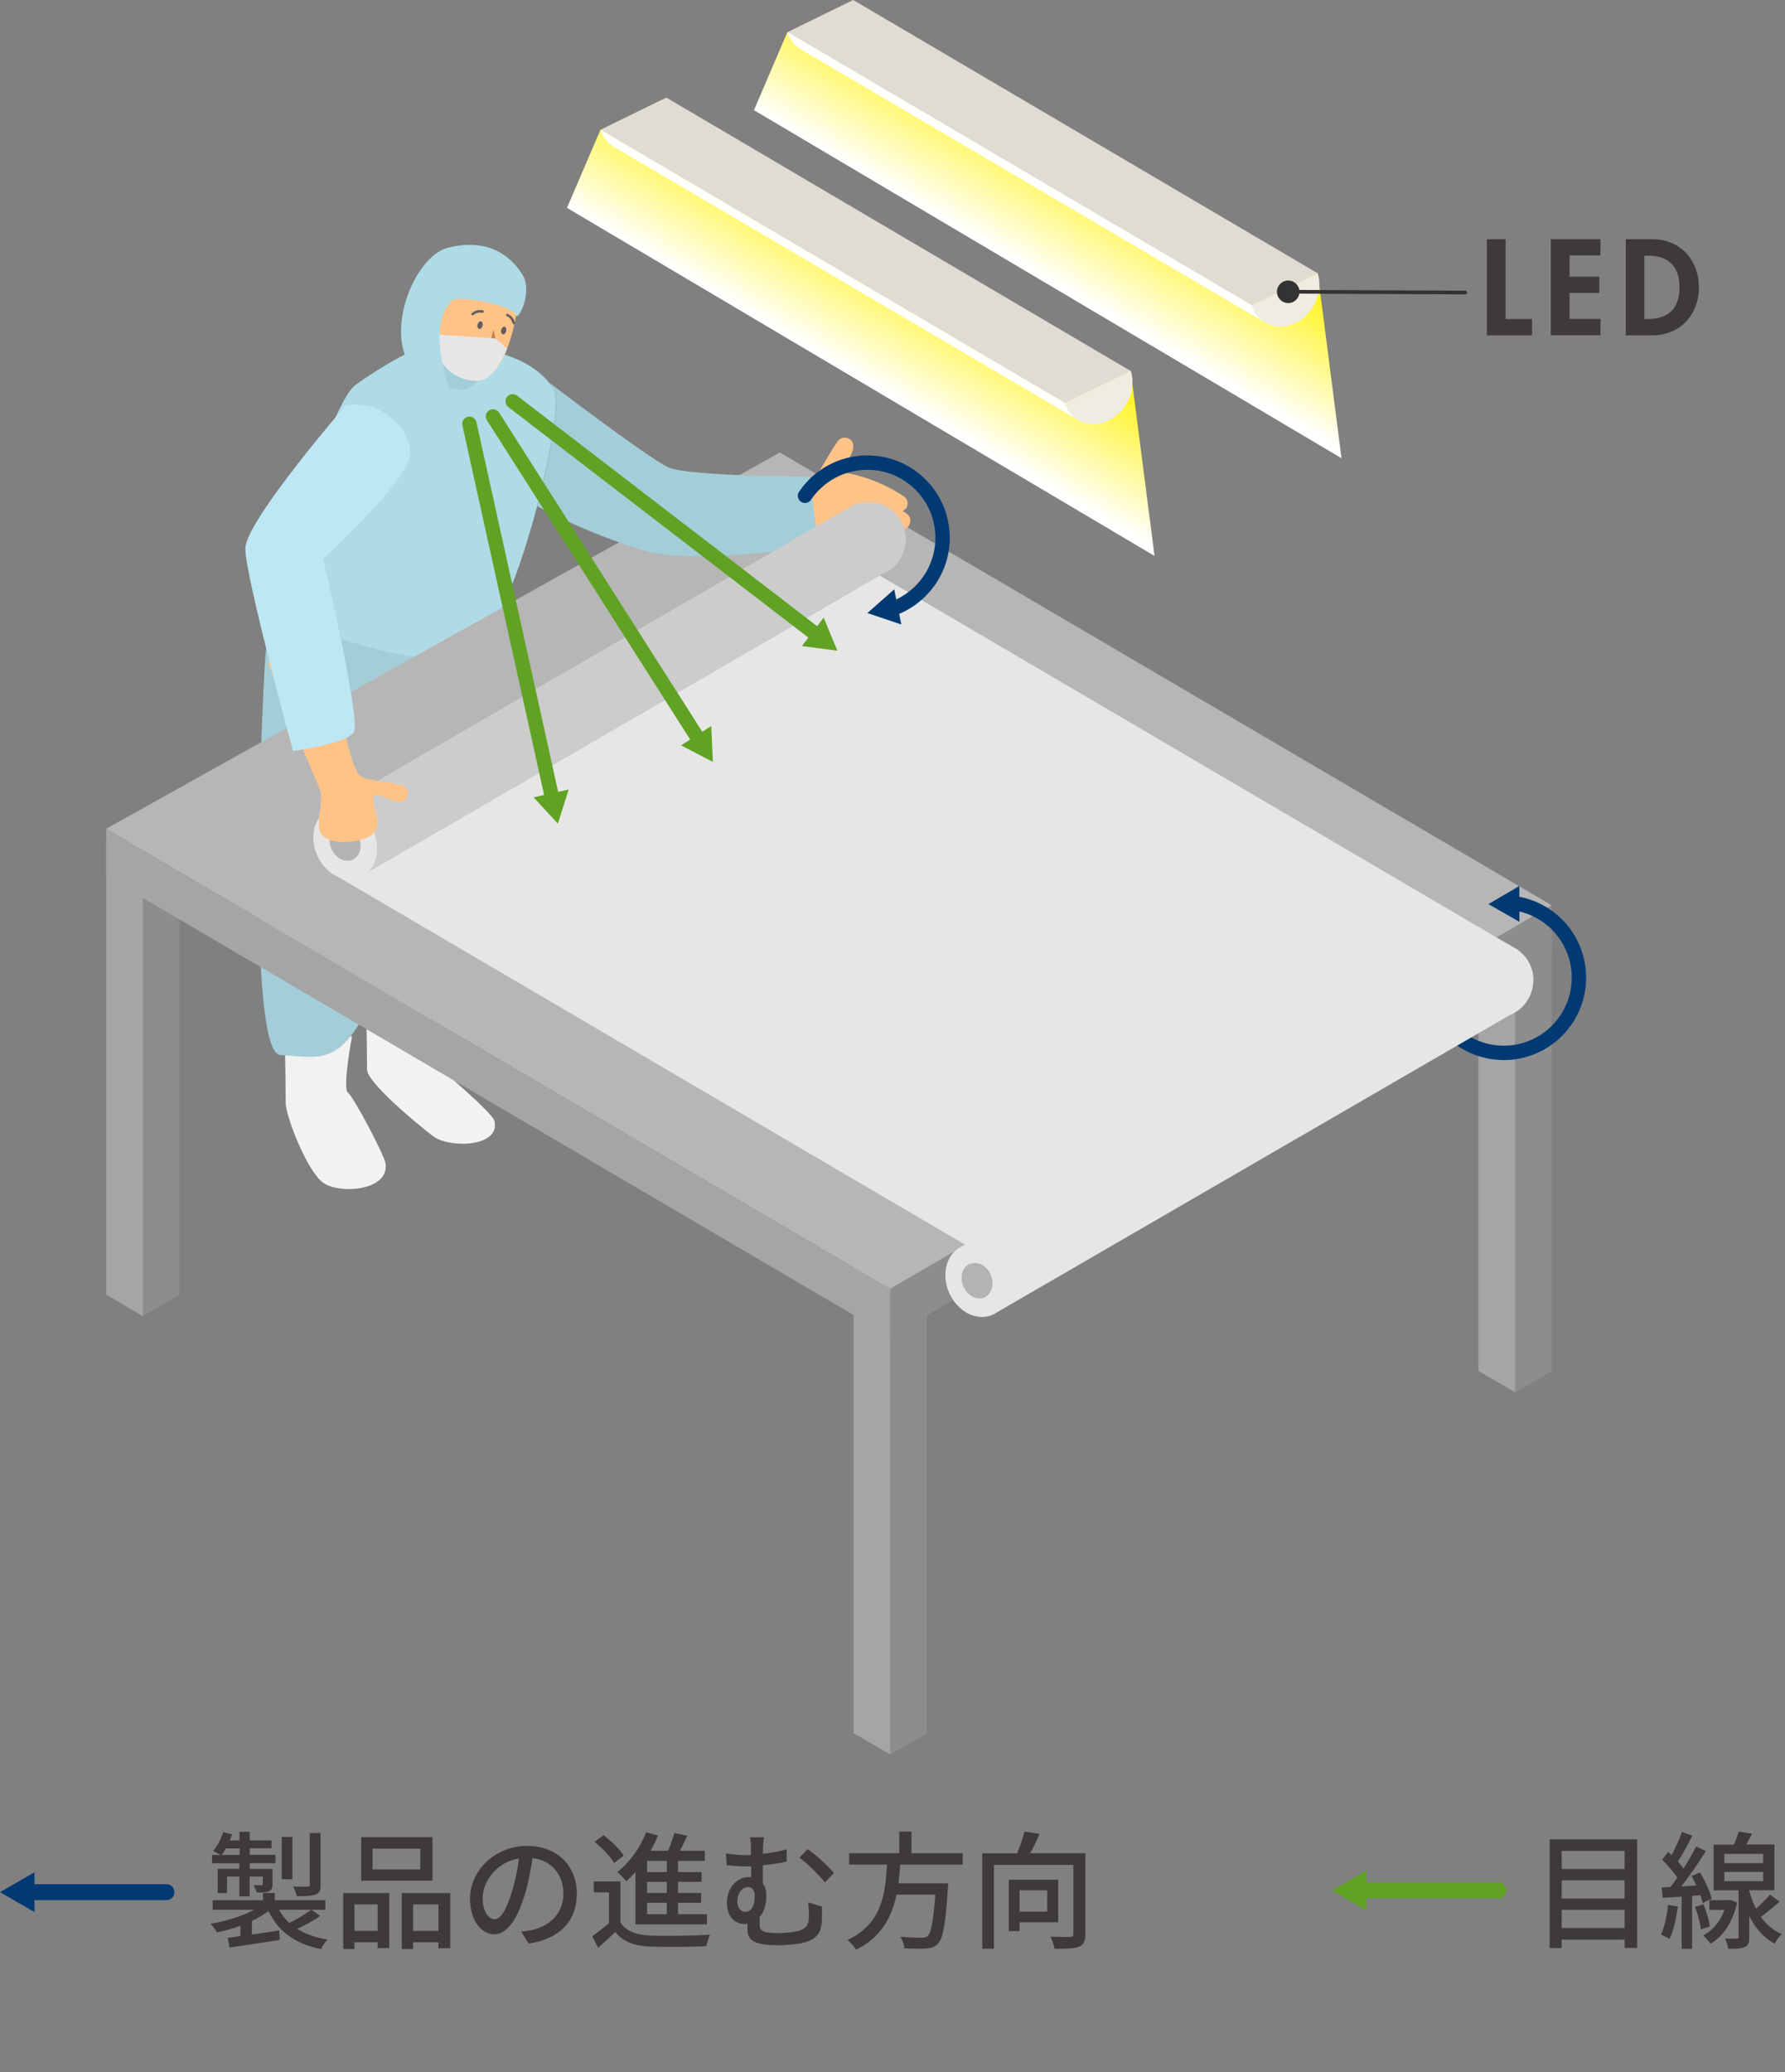 <?xml version="1.0" encoding="UTF-8"?>
<svg id="_レイヤー_2" data-name="レイヤー 2" xmlns="http://www.w3.org/2000/svg" xmlns:xlink="http://www.w3.org/1999/xlink" viewBox="0 0 158.83 184.33">
  <rect x="0" y="0" width="158.83" height="184.33" fill="#808080" stroke="none"/>
  <defs>
    <style>
      .cls-1 {
        fill: #3e3a39;
      }

      .cls-2 {
        fill: #bf8045;
      }

      .cls-3 {
        fill: #efece1;
      }

      .cls-4 {
        stroke: #333;
        stroke-miterlimit: 10;
        stroke-width: .33px;
      }

      .cls-4, .cls-5, .cls-6, .cls-7, .cls-8 {
        fill: none;
        stroke-linecap: round;
      }

      .cls-9 {
        fill: url(#_名称未設定グラデーション_6);
      }

      .cls-10 {
        fill: #fff;
      }

      .cls-5 {
        stroke-width: 1.42px;
      }

      .cls-5, .cls-6, .cls-7, .cls-8 {
        stroke-linejoin: round;
      }

      .cls-5, .cls-7 {
        stroke: #60a224;
      }

      .cls-6 {
        stroke-width: 1.42px;
      }

      .cls-6, .cls-8 {
        stroke: #013a73;
      }

      .cls-7, .cls-8 {
        stroke-width: 1.28px;
      }

      .cls-11 {
        fill: #8d8d8d;
      }

      .cls-12 {
        fill: #f2f2f2;
      }

      .cls-13 {
        fill: #aedbe5;
      }

      .cls-14 {
        fill: #333;
      }

      .cls-15 {
        fill: url(#_名称未設定グラデーション_6-2);
      }

      .cls-16 {
        fill: #635e5a;
      }

      .cls-17 {
        fill: #bee7f4;
      }

      .cls-18 {
        fill: #60a224;
      }

      .cls-19 {
        fill: #ccc;
      }

      .cls-20 {
        fill: #b3b3b3;
      }

      .cls-21 {
        fill: #a5a5a5;
      }

      .cls-22 {
        fill: #9bc1ce;
      }

      .cls-23 {
        fill: #b6b6b6;
      }

      .cls-24 {
        fill: #ffc388;
      }

      .cls-25 {
        fill: #013a73;
      }

      .cls-26 {
        clip-path: url(#clippath);
      }

      .cls-27 {
        fill: #e0dcd3;
      }

      .cls-28 {
        fill: #a3ced8;
      }

      .cls-29 {
        fill: #e6e6e6;
      }
    </style>
    <linearGradient id="_名称未設定グラデーション_6" data-name="名称未設定グラデーション 6" x1="76.39" y1="33.4" x2="81.62" y2="24.41" gradientUnits="userSpaceOnUse">
      <stop offset="0" stop-color="#fff"/>
      <stop offset="1" stop-color="#fff42a"/>
    </linearGradient>
    <linearGradient id="_名称未設定グラデーション_6-2" data-name="名称未設定グラデーション 6" x1="93.03" y1="24.72" x2="98.25" y2="15.73" xlink:href="#_名称未設定グラデーション_6"/>
    <clipPath id="clippath">
      <path class="cls-10" d="M112.58,28.69L71.26,4.38c-.54-.32-.97-.84-1.19-1.52l41.33,24.31c.22.68.65,1.21,1.19,1.52Z"/>
    </clipPath>
  </defs>
  <g id="_レイヤー_2-2" data-name=" レイヤー 2">
    <g>
      <g>
        <g>
          <path class="cls-12" d="M25.3,89.82s.13,7.11.12,8.27,1.88,6.04,3.31,7.1,5.98.76,5.57-1.74c-.14-.76-2.83-5.88-3.34-6.26s.36-4.98.36-4.98"/>
          <path class="cls-12" d="M32.54,86.89s.13,7.09.12,8.24,4.44,4.84,5.87,5.93,6,1.01,5.47-1.35c-.17-.74-5.28-5.07-5.79-5.45s.36-4.98.36-4.98"/>
          <path class="cls-28" d="M39.93,54.83c1.93,5.92-.88,34.51-.88,34.51-2.26,3.72-7.09,1.73-7.09,1.73-2.23,3.65-3.94,2.92-6.99,2.79s-1.68-30.75-1.36-35.47,3.81-6.28,3.81-6.28c0,0,10.58-3.2,12.52,2.72Z"/>
          <path class="cls-22" d="M33.22,91.23c-.03.49-.8.36-.75-.13l1.8-26.8c.03-.49.8-.36.75.13l-1.8,26.8Z"/>
          <path class="cls-13" d="M40.85,30.92s6.05-.12,8.47,3.75c1.04,1.68-3.41,20.88-7.27,23.15-3.86,2.26-14.15-1.67-16.15-2.82-2.01-1.15,3.4-19.05,5.71-20.74s5.11-3.17,5.5-3.2"/>
        </g>
        <g>
          <g>
            <polygon class="cls-21" points="79.21 156.07 75.95 154.16 75.95 94.29 79.21 94.29 79.21 156.07"/>
            <polygon class="cls-11" points="82.47 154.18 79.21 156.07 79.21 94.29 82.47 94.29 82.47 154.18"/>
          </g>
          <g>
            <polygon class="cls-21" points="134.82 123.85 131.55 121.94 131.55 81.68 134.82 81.68 134.82 123.85"/>
            <polygon class="cls-11" points="138.08 121.96 134.82 123.85 134.82 81.68 138.08 81.68 138.08 121.96"/>
          </g>
          <g>
            <polygon class="cls-21" points="12.71 117.07 9.45 115.16 9.45 74.9 12.71 74.9 12.71 117.07"/>
            <polygon class="cls-11" points="15.97 115.18 12.71 117.07 12.71 74.9 15.97 74.9 15.97 115.18"/>
          </g>
          <polygon class="cls-23" points="69.39 40.25 9.45 73.72 79.21 114.64 137.94 80.62 138.08 80.53 69.39 40.25"/>
          <polygon class="cls-11" points="79.21 118.88 138.08 84.77 138.08 80.53 79.21 114.64 79.21 118.88"/>
          <polygon class="cls-21" points="79.21 118.88 9.45 77.96 9.45 73.72 79.21 114.64 79.21 118.88"/>
        </g>
        <g>
          <path class="cls-19" d="M79.46,45.49s.1.08.14.13c-.05-.04-.09-.09-.14-.13Z"/>
          <path class="cls-19" d="M80.56,47.44s.02.09.02.14c0-.05-.01-.09-.02-.14Z"/>
          <path class="cls-19" d="M80.07,46.18s.06.1.09.15c-.03-.05-.06-.1-.09-.15Z"/>
          <path class="cls-19" d="M80.46,47.03s.02.09.03.13c-.01-.04-.02-.09-.03-.13Z"/>
          <path class="cls-19" d="M80.27,46.54s.05.09.07.14c-.02-.05-.05-.09-.07-.14Z"/>
          <path class="cls-19" d="M79.77,45.79c.06.06.11.13.16.2-.05-.07-.1-.13-.16-.2Z"/>
          <path class="cls-19" d="M80.61,47.99s0,0,0-.01c0,0,0,.01,0,.02,0,0,0,0,0,0Z"/>
          <path class="cls-19" d="M80.26,49.46s0-.01,0-.02c0,0,0,.01,0,.02Z"/>
          <path class="cls-19" d="M80.57,48.46s0,.06-.01.08c0-.03,0-.06.01-.08Z"/>
          <path class="cls-19" d="M79.15,45.25c.05.04.1.08.16.12-.05-.04-.1-.08-.16-.12Z"/>
          <path class="cls-20" d="M79.93,45.99c.05.06.09.13.14.19-.04-.07-.09-.13-.14-.19Z"/>
          <path class="cls-20" d="M78.91,45.1c.08.05.16.09.24.15-.08-.05-.16-.1-.24-.15Z"/>
          <path class="cls-20" d="M79.6,45.62c.06.06.11.12.17.18-.05-.06-.11-.12-.17-.18Z"/>
          <path class="cls-20" d="M75.65,45.1s.09-.05.13-.07c-.04.02-.09.04-.13.07Z"/>
          <path class="cls-20" d="M79.31,45.36c.05.04.1.08.15.12-.05-.04-.1-.08-.15-.12Z"/>
          <path class="cls-20" d="M80.56,48.55c-.05.32-.15.62-.29.9.14-.28.23-.58.29-.9Z"/>
          <path class="cls-20" d="M80.61,48s0,0,0,0c0,.16-.01.32-.04.47.02-.15.04-.31.04-.47Z"/>
          <path class="cls-20" d="M78.5,51.08s0,0,0,0l-.03.02c.78-.3,1.42-.89,1.78-1.63-.36.73-.99,1.31-1.76,1.62Z"/>
          <path class="cls-20" d="M80.5,47.16c.02.09.04.18.06.28-.02-.09-.04-.19-.06-.28Z"/>
          <path class="cls-20" d="M80.34,46.68c.05.11.09.23.13.35-.04-.12-.08-.23-.13-.35Z"/>
          <path class="cls-20" d="M80.58,47.58c.02.13.03.26.03.4,0-.13-.01-.27-.03-.4Z"/>
          <path class="cls-20" d="M80.16,46.33c.04.07.08.14.11.21-.03-.07-.07-.14-.11-.21Z"/>
          <path class="cls-24" d="M78.79,48.03c-.1-.09-.2-.17-.31-.25.53.64-.45,1.53-1.08.92-.45-.44-.9-.87-1.38-1.28-.75-.33-1.54-.55-2.35-.66l-.33.05c-1.05.09-2.07.42-2.97.97-.02.02-.05.03-.07.05-.27.15-.62.06-.78-.22l-.31.1c-.88.28-1.21-1.11-.33-1.39l.14-.03c0-.23.15-.44.36-.55l.16-.08c-.11-.13-.18-.28-.2-.45-.82.24-1.45-.96-.61-1.28,1.18-.46,2.37-.89,3.57-1.31.15-.15.28-.31.41-.47.68-.92,1.16-1.99,1.85-2.92.48-.64,1.47-.16,1.35.46.03.12.02.25-.03.36-.25.68-.57,1.33-.94,1.95,1.97.32,3.85,1.06,5.51,2.17.11.08.2.18.25.3.17.37,0,.81-.37.98l.37.26c.74.54,0,1.76-.73,1.22-.7-.54-1.44-1.01-2.22-1.41.74.46,1.45.97,2.1,1.54.69.59-.35,1.58-1.05.97Z"/>
          <path class="cls-28" d="M72.04,42.39s-10.68,0-12.54-.81c-1.4-.6-7.62-5.26-10.64-7.55.17.2.32.42.47.64.49.79-.23,5.42-1.52,10.35,2.75,1.55,6.73,3.14,9.59,3.98,4.58,1.27,15.43-.44,15.43-.44l-.78-6.17Z"/>
        </g>
        <g>
          <path class="cls-8" d="M134.73,80.34c1.36.19,2.68.8,3.74,1.83,2.65,2.58,2.7,6.81.13,9.46-2.58,2.65-6.81,2.7-9.46.13"/>
          <polygon class="cls-25" points="135.2 82 132.44 80.42 135.19 78.81 135.2 82"/>
        </g>
        <g>
          <g>
            <polygon class="cls-29" points="78.2 51.15 30.1 78.01 86.07 110.83 133.19 83.54 133.3 83.47 78.2 51.15"/>
            <path class="cls-29" d="M136.45,87.2c0-1.28-.72-2.39-1.78-2.94,0,0,0,0,0,0l-1.56-.9-1.37.79s.01,0,.02.01c-.12.05-.23.11-.34.18h0s0,0,0,0l-45.88,26.58,2.93,5.95,45.86-26.57s0,0,0,0c1.23-.49,2.1-1.69,2.1-3.09Z"/>
            <g>
              <path class="cls-20" d="M86.96,112.35c-.76-.13-1.38.46-1.39,1.32,0,.86.62,1.67,1.38,1.8.76.13,1.38-.46,1.38-1.32,0-.86-.62-1.67-1.38-1.8"/>
              <path class="cls-29" d="M86.95,115.47c-.76-.13-1.38-.94-1.38-1.8,0-.86.62-1.45,1.39-1.32.76.13,1.38.94,1.38,1.8,0,.86-.62,1.45-1.38,1.32M86.96,110.71c-1.57-.27-2.84.94-2.84,2.71,0,1.76,1.26,3.42,2.83,3.69,1.56.27,2.84-.94,2.84-2.71,0-1.77-1.26-3.42-2.83-3.69"/>
            </g>
          </g>
          <g>
            <path class="cls-19" d="M77.28,51.32c-1.84,0-3.33-1.49-3.33-3.33,0-1.25.69-2.33,1.7-2.9-.02.01-.04.02-.07.03h0s0,0,0,0l-46.37,26.87,3.43,5.66,45.84-26.56c-.37.14-.78.23-1.2.23Z"/>
            <path class="cls-19" d="M80.56,48.55s0-.06.01-.08c.02-.15.04-.31.04-.47,0,0,0-.01,0-.02,0-.13-.01-.27-.03-.4,0-.05-.01-.09-.02-.14-.02-.09-.04-.19-.06-.28-.01-.04-.02-.09-.03-.13-.04-.12-.08-.23-.13-.35-.02-.05-.05-.1-.07-.14-.03-.07-.07-.14-.11-.21-.03-.05-.06-.1-.09-.15-.04-.07-.09-.13-.14-.19-.05-.07-.1-.13-.16-.2-.05-.06-.11-.12-.17-.18-.05-.04-.09-.09-.14-.13-.05-.04-.1-.08-.15-.12-.05-.04-.1-.08-.16-.12-.08-.05-.16-.1-.24-.15-.48-.27-1.04-.43-1.64-.43-.54,0-1.05.13-1.5.36-.04.02-.09.04-.13.07-1.01.57-1.7,1.65-1.7,2.9,0,1.84,1.49,3.33,3.33,3.33.42,0,.83-.08,1.2-.23l.03-.02s0,0,0,0c.77-.3,1.39-.88,1.76-1.62,0,0,0-.01,0-.02.14-.28.23-.58.29-.9Z"/>
            <g>
              <path class="cls-20" d="M30.71,73.43c-.76-.13-1.38.46-1.39,1.32,0,.86.62,1.67,1.38,1.8.76.13,1.38-.46,1.38-1.32,0-.86-.62-1.67-1.38-1.8"/>
              <path class="cls-29" d="M30.71,76.55c-.76-.13-1.38-.94-1.38-1.8,0-.86.62-1.45,1.39-1.32.76.13,1.38.94,1.38,1.8,0,.86-.62,1.45-1.38,1.32M30.72,71.79c-1.57-.27-2.84.94-2.84,2.71,0,1.76,1.26,3.42,2.83,3.69,1.56.27,2.84-.94,2.84-2.71,0-1.77-1.26-3.42-2.83-3.69"/>
            </g>
          </g>
        </g>
        <g>
          <path class="cls-24" d="M23.77,58.8s3.92,9.76,4.57,11.09-.31,2.93.16,4.13,3.39,1.05,4.54.27.08-2.4.17-3.36,3.05,1.65,3.07-.48c.02-1.06-3.33-.75-4.21-1.43s-1.72-5.61-1.72-5.61"/>
          <path class="cls-28" d="M43.34,30.25l-.75,3.2c-.18.77-.9,1.28-1.69,1.21-2.56-.23-3.08-1.73-3.08-1.73l.35-3.87"/>
          <path class="cls-24" d="M42.56,22.53c-4.2-1.43-4.96,5.71-4.53,7.26s2.39,4.47,4.94,3.84,3.19-7.13,3.19-7.13c0,0,.61-2.53-3.59-3.96Z"/>
          <g>
            <path class="cls-16" d="M42.49,28.87c-.06.15,0,.32.15.39.12.03.25-.1.3-.29.04-.19-.02-.36-.14-.39-.12-.03-.25.1-.3.29Z"/>
            <path class="cls-16" d="M44.6,29.35c-.06.15,0,.32.14.39.12.03.26-.1.3-.29.04-.18-.02-.36-.14-.39-.12-.03-.26.11-.3.29Z"/>
            <path class="cls-2" d="M43.91,29.29c.09.62.26,1.22.51,1.79-.3.12-.64.11-.93-.04l.42-1.75Z"/>
            <path class="cls-16" d="M42,28.04s.08.01.12-.01c.21-.19.5-.26.78-.21.06.02.12-.01.14-.07,0,0,0,0,0,0,.02-.06-.01-.12-.07-.14h0c-.35-.08-.72,0-.99.25-.05.04-.06.11-.02.15,0,0,0,0,0,0h0s.03.02.04.03Z"/>
            <path class="cls-16" d="M42.98,31.94h0c-.56-.04-1.07-.35-1.35-.84-.02-.03,0-.06.02-.08,0,0,0,0,0,0,.03-.02.06,0,.08.02h0c.27.44.74.73,1.26.78.03,0,.05.03.06.06h0s-.03.05-.06.05c0,0,0,0,0,0h0Z"/>
            <path class="cls-16" d="M45.68,28.83s.04.02.06.02c.06-.01.1-.07.08-.13h0c-.07-.36-.31-.65-.65-.8-.06-.02-.12,0-.14.06,0,0,0,0,0,0h0c-.02.06.01.12.07.14h0c.26.12.44.36.5.64.01.03.04.05.07.06Z"/>
          </g>
          <path class="cls-29" d="M38.63,29.74l5.45.36,1.03.92s-.99,2.68-2.4,2.83-3.92-.61-4.08-4.11Z"/>
          <path class="cls-13" d="M45.92,28.02c-.16-.66-3.67-1.61-5.61-1.39-2.5,2.28-.34,7.88-.34,7.88-7.29-1-3.85-11.5-.15-12.46,3.14-.82,5.38.3,6.69,2.41.92,1.57-.45,4.13-.58,3.58Z"/>
          <path class="cls-17" d="M36.48,40.55c-.19,2.21-7.73,9.18-7.73,9.18,0,0,3.4,14.35,2.73,15.4s-5.41,1.67-5.41,1.67c0,0-4.26-15.6-4.24-18.02s8.91-12.7,8.91-12.7c3.28-.61,5.94,2.25,5.75,4.46Z"/>
        </g>
        <g>
          <path class="cls-8" d="M71.63,44.1c1.2-1.78,3.24-2.95,5.55-2.95,3.7,0,6.69,3,6.69,6.69,0,2.9-1.85,5.37-4.43,6.3"/>
          <polygon class="cls-25" points="79.57 52.42 77.18 54.53 80.2 55.55 79.57 52.42"/>
        </g>
        <g>
          <g>
            <line class="cls-7" x1="43.87" y1="37.04" x2="62.2" y2="65.83"/>
            <polygon class="cls-18" points="60.6 66.3 63.43 67.77 63.29 64.58 60.6 66.3"/>
          </g>
          <g>
            <line class="cls-7" x1="45.62" y1="35.7" x2="72.69" y2="56.49"/>
            <polygon class="cls-18" points="71.35 57.47 74.51 57.88 73.29 54.94 71.35 57.47"/>
          </g>
          <g>
            <line class="cls-7" x1="41.77" y1="37.7" x2="49.14" y2="71.03"/>
            <polygon class="cls-18" points="47.48 70.92 49.64 73.27 50.6 70.23 47.48 70.92"/>
          </g>
        </g>
        <g>
          <polygon class="cls-9" points="50.45 18.49 53.43 11.54 100.61 33 102.73 49.45 50.45 18.49"/>
          <polygon class="cls-15" points="67.09 9.8 70.06 2.86 117.25 24.31 119.37 40.76 67.09 9.8"/>
          <g>
            <polygon class="cls-27" points="111.39 27.17 70.07 2.86 75.92 0 117.25 24.31 111.39 27.17"/>
            <g>
              <path class="cls-10" d="M112.58,28.69L71.26,4.38c-.54-.32-.97-.84-1.19-1.52l41.33,24.31c.22.68.65,1.21,1.19,1.52Z"/>
              <g class="cls-26">
                <path class="cls-10" d="M112.58,28.69L71.26,4.38c-.54-.32-.97-.84-1.19-1.52l41.33,24.31c.22.68.65,1.21,1.19,1.52"/>
              </g>
            </g>
            <path class="cls-3" d="M111.39,27.17l5.86-2.86c.53,1.65-.35,3.63-1.97,4.42-1.62.79-3.36.09-3.89-1.56Z"/>
          </g>
          <g>
            <polygon class="cls-27" points="94.76 35.85 53.43 11.54 59.29 8.68 100.61 33 94.76 35.85"/>
            <path class="cls-10" d="M94.76,35.85L53.43,11.54c.22.68.65,1.21,1.19,1.52l41.33,24.31c-.54-.32-.97-.84-1.19-1.52Z"/>
            <path class="cls-3" d="M94.76,35.85l5.86-2.86c.53,1.65-.35,3.63-1.97,4.42-1.62.79-3.36.09-3.89-1.56Z"/>
          </g>
        </g>
        <g>
          <path class="cls-1" d="M133.96,28.38h2.36v1.45h-4.02v-8.55h1.67v7.1Z"/>
          <path class="cls-1" d="M139.66,22.73v1.88h2.65v1.45h-2.65v2.31h2.75v1.45h-4.42v-8.55h4.42v1.45h-2.75Z"/>
          <path class="cls-1" d="M144.66,21.28h2.38c2.47,0,4.13,1.85,4.13,4.29s-1.7,4.26-4.14,4.26h-2.37v-8.55ZM146.32,28.38h.27c2.05,0,2.85-1.13,2.85-2.82,0-1.86-.95-2.82-2.85-2.82h-.27v5.65Z"/>
        </g>
        <g>
          <line class="cls-4" x1="130.37" y1="26.02" x2="114.57" y2="25.95"/>
          <path class="cls-14" d="M114.63,24.95c-.55,0-1,.44-1.01,1,0,.55.44,1,1,1.01.55,0,1-.44,1.01-1,0-.55-.44-1-1-1.01Z"/>
        </g>
      </g>
      <g>
        <g>
          <g>
            <line class="cls-6" x1="2.55" y1="168.31" x2="14.81" y2="168.31"/>
            <polygon class="cls-25" points="3.07 170.08 0 168.31 3.07 166.54 3.07 170.08"/>
          </g>
          <g>
            <path class="cls-1" d="M28.48,170.43c-.61.44-1.38.85-2.04,1.14.74.46,1.64.79,2.72.96-.22.18-.48.58-.59.84-2.31-.45-3.82-1.58-4.68-3.38-.42.32-.93.62-1.48.88v1.21c.77-.11,1.61-.24,2.43-.36l.05.84c-1.59.24-3.27.5-4.47.68l-.16-.87c.33-.03.71-.09,1.13-.15v-.92c-.68.25-1.39.45-2.09.59-.11-.23-.37-.58-.57-.77,1.36-.22,2.83-.67,3.89-1.25h-3.7v-.84h4.49v-.65h1.04v.65h4.5v.84h-4.13c.24.44.56.84.93,1.18.67-.33,1.46-.82,1.96-1.18l.76.54ZM21.32,165.74h-2.45v-.74h.75c-.18-.12-.48-.27-.66-.35.39-.44.7-1.07.9-1.68l.8.2c-.07.18-.14.36-.22.54h.87v-.77h.91v.77h1.95v.7h-1.95v.58h2.29v.74h-2.29v.51h2.03v1.34c0,.36-.06.53-.32.65-.25.11-.6.11-1.09.11-.05-.2-.18-.46-.27-.65.33.01.59.01.69.01.1-.01.12-.03.12-.11v-.67h-1.17v1.76h-.91v-1.76h-1.1v1.47h-.83v-2.15h1.93v-.51ZM21.32,165v-.58h-1.22c-.12.22-.25.41-.37.58h1.6ZM26.02,167.16h-.95v-3.76h.95v3.76ZM28.53,167.65c0,.5-.1.73-.45.87-.36.14-.9.15-1.67.15-.06-.26-.19-.61-.33-.86.57.02,1.11.02,1.28.01.16-.01.2-.06.2-.18v-4.59h.96v4.6Z"/>
            <path class="cls-1" d="M30.54,168.39h4.1v4.89h-1.04v-.51h-2.06v.59h-1v-4.97ZM31.54,169.4v2.36h2.06v-2.36h-2.06ZM38.48,167.29h-6.34v-3.87h6.34v3.87ZM37.4,164.44h-4.25v1.85h4.25v-1.85ZM40.06,168.39v4.91h-1.05v-.53h-2.25v.59h-1.01v-4.97h4.31ZM39.01,171.76v-2.36h-2.25v2.36h2.25Z"/>
            <path class="cls-1" d="M47.05,172.89l-.67-1.07c.39-.03.73-.09,1.01-.16,1.45-.33,2.74-1.39,2.74-3.22,0-1.64-1-2.95-2.74-3.16-.16,1.02-.35,2.12-.68,3.19-.68,2.31-1.62,3.59-2.74,3.59s-2.15-1.25-2.15-3.14c0-2.54,2.22-4.72,5.07-4.72s4.44,1.91,4.44,4.27-1.52,4.01-4.27,4.41ZM44,170.72c.51,0,1.04-.74,1.56-2.48.28-.9.49-1.93.62-2.93-2.04.33-3.23,2.1-3.23,3.5,0,1.3.56,1.9,1.04,1.9Z"/>
            <path class="cls-1" d="M55.19,170.98c.49.78,1.38,1.13,2.64,1.19,1.28.06,3.91.02,5.35-.08-.12.24-.28.73-.34,1.03-1.3.06-3.71.08-5.02.03-1.41-.06-2.38-.43-3.07-1.3-.48.46-.98.92-1.53,1.41l-.52-1.04c.45-.31,1.01-.74,1.49-1.16v-2.73h-1.36v-.98h2.37v3.63ZM54.65,165.72c-.32-.57-1.08-1.35-1.75-1.89l.81-.59c.66.51,1.45,1.26,1.79,1.81l-.85.67ZM56.55,166.52c-.27.29-.54.58-.83.82-.16-.22-.56-.64-.79-.82,1.07-.83,2.03-2.15,2.57-3.54l1.05.29c-.19.46-.42.92-.67,1.36h1.56c.23-.51.44-1.11.56-1.58l1.15.23c-.2.45-.43.93-.65,1.35h2.21v.9h-2.38v.99h2.1v.87h-2.1v.99h2.06v.87h-2.06v1.02h2.57v.9h-6.36v-4.65ZM59.33,165.53h-1.75v.99h1.75v-.99ZM59.33,167.39h-1.75v.99h1.75v-.99ZM59.33,169.25h-1.75v1.02h1.75v-1.02Z"/>
            <path class="cls-1" d="M67.88,164.62v.28c.69-.08,1.42-.2,2.12-.4v1.09c-.69.16-1.44.26-2.12.33v1.61c.2.27.31.65.31,1.07,0,.67-.16,1.42-.59,1.92-.01.22-.01.43-.01.61,0,.57.15.82,1.65.82.61,0,1.43-.08,1.84-.2.59-.18.9-.53.9-1.21,0-.44-.01-.85-.07-1.33l1.22.38c.01.51.02.79,0,1.27-.06,1.04-.42,1.6-1.56,1.93-.5.15-1.64.24-2.4.24-2.44,0-2.66-.67-2.66-1.49v-.42c-.09.01-.18.02-.28.02-.71,0-1.55-.52-1.55-1.89,0-1.25.81-2.28,1.97-2.28.07,0,.14,0,.19.01v-.97c-.12.01-.24.01-.35.01-.49,0-1.12-.03-1.83-.11l-.06-1.04c.66.09,1.26.15,1.81.15.14,0,.27,0,.41-.01v-.36c0-.56-.02-.94-.09-1.22h1.25c-.05.28-.09.7-.09,1.22ZM67.16,168.65c0-.5-.24-.79-.6-.79-.52,0-.95.53-.95,1.29,0,.58.34.91.71.91.61,0,.84-.69.84-1.41ZM74.2,166.61l-.8.83c-.59-.74-1.63-1.75-2.27-2.2l.74-.75c.69.45,1.81,1.5,2.34,2.12Z"/>
            <path class="cls-1" d="M80.1,165.84c-.03.56-.08,1.12-.15,1.68h4.42s-.01.33-.03.49c-.2,3.15-.44,4.41-.88,4.88-.29.32-.6.4-1.07.43-.41.03-1.16.02-1.92-.01-.01-.31-.16-.74-.36-1.03.78.07,1.58.08,1.89.08.25,0,.4-.02.54-.15.31-.26.52-1.33.68-3.68h-3.45c-.41,1.96-1.33,3.78-3.6,4.9-.16-.28-.48-.67-.76-.87,3.08-1.42,3.39-4.18,3.51-6.7h-3.36v-1.01h4.46v-1.93h1.08v1.93h4.56v1.01h-5.57Z"/>
            <path class="cls-1" d="M96.57,172.05c0,.61-.15.94-.57,1.12-.44.16-1.15.18-2.17.18-.05-.29-.2-.78-.36-1.08.75.03,1.53.03,1.75.02.23-.01.29-.07.29-.26v-6.14h-7.07v7.45h-1.04v-8.48h3.1c.25-.61.52-1.36.66-1.94l1.34.21c-.25.58-.54,1.2-.83,1.72h4.91v7.19ZM90.72,170.99v.79h-.96v-4.57h4.4v3.78h-3.44ZM90.72,168.14v1.9h2.46v-1.9h-2.46Z"/>
          </g>
        </g>
        <g>
          <g>
            <line class="cls-5" x1="121.07" y1="168.15" x2="133.33" y2="168.15"/>
            <polygon class="cls-18" points="121.59 169.93 118.52 168.15 121.59 166.38 121.59 169.93"/>
          </g>
          <g>
            <path class="cls-1" d="M145.67,163.61v9.67h-1.11v-.75h-5.6v.75h-1.07v-9.67h7.78ZM138.96,164.64v1.61h5.6v-1.61h-5.6ZM138.96,167.25v1.63h5.6v-1.63h-5.6ZM144.56,171.5v-1.62h-5.6v1.62h5.6Z"/>
            <path class="cls-1" d="M149.3,169.58c-.15,1.07-.39,2.17-.74,2.88-.17-.11-.57-.29-.77-.37.33-.68.53-1.69.63-2.65l.87.15ZM150.56,168.64v4.71h-.93v-4.64c-.61.03-1.18.08-1.68.1l-.1-.92.79-.04c.19-.25.41-.53.61-.83-.33-.51-.87-1.12-1.35-1.6l.53-.7c.1.09.2.19.31.29.35-.63.71-1.45.92-2.06l.93.34c-.4.77-.88,1.68-1.29,2.3.19.21.36.42.5.61.43-.67.84-1.37,1.12-1.95l.87.4c-.63,1.01-1.45,2.21-2.19,3.15l1.34-.08c-.12-.29-.28-.59-.43-.85l.75-.32c.46.75.91,1.72,1.05,2.35l-.8.37c-.05-.2-.11-.43-.2-.69l-.75.06ZM151.58,169.4c.26.62.5,1.44.57,1.97l-.81.25c-.05-.54-.26-1.36-.52-2l.76-.23ZM154.57,169.24c-.4,1.79-1.26,3-2.37,3.66-.14-.22-.45-.58-.66-.73.84-.45,1.52-1.22,1.9-2.28h-1.34v-.87h1.73l.15-.02.58.24ZM158.34,169.17c-.53.46-1.13.96-1.66,1.34.45.62,1.05,1.18,1.86,1.53-.19.18-.5.59-.63.85-1.07-.57-1.78-1.5-2.26-2.46v1.86c0,.48-.07.75-.4.9-.32.15-.78.16-1.47.16-.03-.26-.16-.66-.27-.91.45.01.88.01,1.02,0,.14,0,.17-.03.17-.16v-4.13h-2.22v-4.07h1.81c.16-.37.33-.82.42-1.16l1.19.2c-.17.33-.35.66-.52.95h2.51v4.07h-2.23v.08c.14.52.33,1.05.59,1.56.45-.4.93-.87,1.24-1.25l.86.62ZM153.43,165.73h3.46v-.82h-3.46v.82ZM153.43,167.33h3.46v-.82h-3.46v.82Z"/>
          </g>
        </g>
      </g>
    </g>
  </g>
</svg>